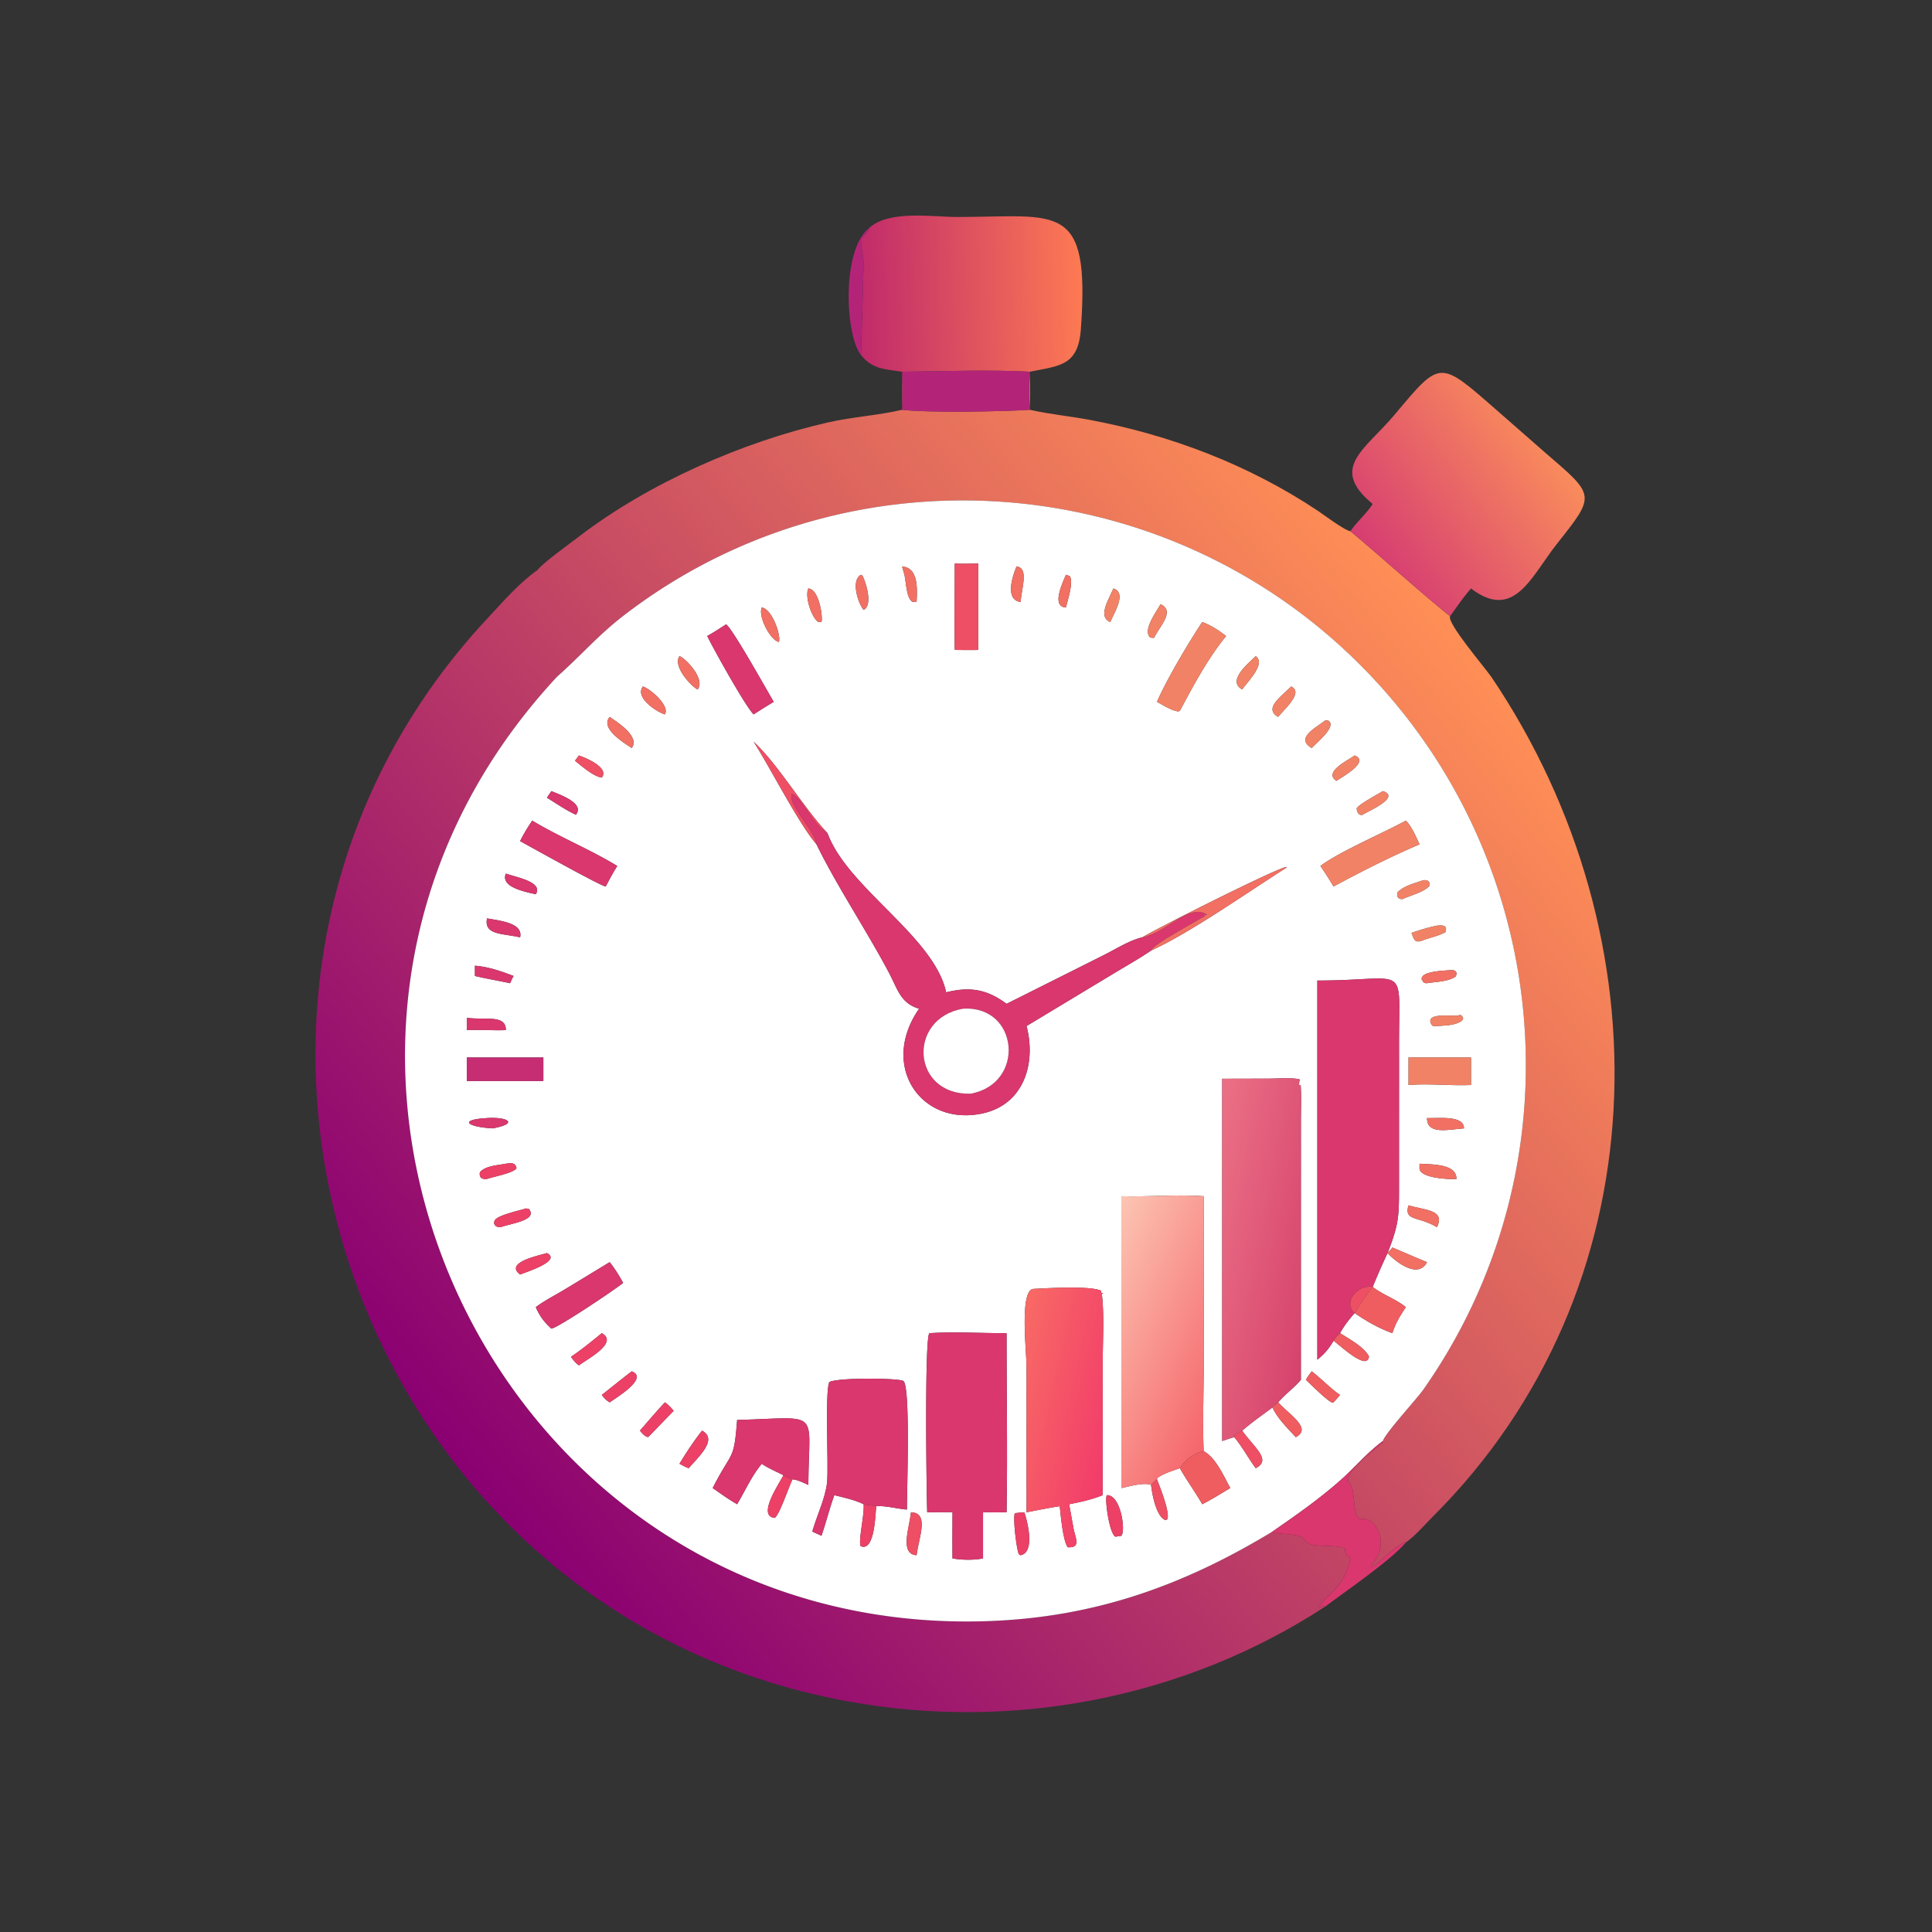 <svg xmlns="http://www.w3.org/2000/svg" width="1024" height="1024"><rect width="100%" height="100%" fill="#333333" stroke="none"/><defs><linearGradient id="a" gradientUnits="userSpaceOnUse" x1="286.137" y1="77.287" x2="227.487" y2="78.614"><stop offset="0" stop-color="#FC7953"/><stop offset="1" stop-color="#C02A6B"/></linearGradient></defs><path fill="url(#a)" transform="scale(2)" d="M230.453 60.32c5.332-4.721 16.747-2.807 23.313-2.814 26.699-.03 35.167-4.36 32.674 29.751-.717 9.802-5.735 9.658-13.509 11.255-10.583-.564-23.184-.114-33.857 0-4.311-.686-7.866-.554-10.925-4.458.059-.126.635-21.297.694-23.571.062-2.383-.617-4.636-.694-7.027.787-1.033 2.015-1.87 2.304-3.137z"/><path fill="#B32478" d="M456.298 188.108c-8.168-10.13-10.624-55.721 4.608-67.469-.578 2.534-3.034 4.207-4.608 6.274.154 4.781 1.512 9.287 1.388 14.053-.118 4.547-1.27 46.89-1.388 47.142z"/><defs><linearGradient id="b" gradientUnits="userSpaceOnUse" x1="390.27" y1="171.295" x2="122.388" y2="389.926"><stop offset="0" stop-color="#FF8F56"/><stop offset="1" stop-color="#8A0072"/></linearGradient></defs><path fill="url(#b)" transform="scale(2)" d="M239.074 98.512c.095 3.372.127 6.714 0 10.086 6.721.824 27.013.474 33.857 0-.2-3.379-.221-6.704 0-10.086.012 3.358.087 6.73 0 10.086 5.187 1.19 10.46 1.666 15.686 2.639 21.494 4.005 42.235 11.91 60.493 24.041 1.557 1.034 7.284 5.361 8.766 5.493 8.815 7.353 17.653 15.485 26.397 22.545-.798 1.901 9.413 13.794 11.031 16.195 46.548 69.046 44.792 162.155-15.576 222.391-2.231 2.225-4.605 5.073-7.166 6.862l-.393-.091c-2.536 1.336-5.464 4.261-7.78 6.109l-.409-.12c-.177.198-.255.395-.363.634l-.278-.062-.023-.431c5.31-5.091 1.479-12.595-2.062-12.254-3.161.305-1.761-6.059-3.328-9.207-3.311-2.104 6.28-9.127 8.522-11.025l.027-.429c.602-2.066 8.912-11.043 10.789-13.719 42.76-60.971 34.224-144.549-20.661-195.698-52.822-49.228-134.221-53.502-191.513-9.196-6.428 4.971-11.159 10.439-17.028 15.664l-.381.337c-90.858 97.66-17.709 255.222 114.501 250.324 28.02-1.038 51.452-9.428 75.034-23.717 2.347 1.026 5.232.243 8.235 1.673.974 3.184 7.144 1.382 10.985 2.798.038 1.486.272 1.499 1.44 2.657-.502 1.786-.919 3.621-1.886 5.221l-.244.408c-1.868 3.079-4.65 4.795-6.541 7.471.521-.173.955-.279 1.372-.651l.593.32c-37.108 24.207-82.685 33.033-126.218 25.146-133.965-24.273-187.31-189.375-95.51-287.335 3.961-4.226 8.256-9.238 13.034-12.531 1.045-1.641 8.8-7.206 10.866-8.793 18.43-14.16 43.352-25.144 65.974-30.291 6.601-1.503 13.436-1.89 19.758-3.378V98.512z"/><path fill="#B32478" d="M478.148 197.025c21.346-.23 46.548-1.129 67.714 0-.442 6.763-.4 13.413 0 20.171-13.688.948-54.272 1.648-67.714 0 .254-6.744.19-13.428 0-20.171z"/><defs><linearGradient id="c" gradientUnits="userSpaceOnUse" x1="407.939" y1="115.228" x2="364.011" y2="148.112"><stop offset="0" stop-color="#F98B5C"/><stop offset="1" stop-color="#D63D72"/></linearGradient></defs><path fill="url(#c)" transform="scale(2)" d="M357.876 140.771c1.759-2.576 4.206-4.599 5.901-7.196-11.619-9.608-2.087-14.281 5.813-23.686 12.246-14.58 11.767-14.54 27.028-1.205l12.891 11.29c13.306 11.457 13.437 11.094 3.032 24.229-6.736 8.504-11.244 20.499-22.708 11.753-2.134 2.406-3.715 4.804-5.56 7.36-8.744-7.06-17.582-15.192-26.397-22.545z"/><path fill="#fff" d="M295.362 358.552l.762-.674c11.738-10.45 21.2-21.386 34.056-31.328 114.584-88.612 277.382-80.064 383.026 18.392 109.77 102.298 126.842 269.454 41.322 391.396-3.754 5.352-20.374 23.306-21.578 27.438-8.144 5.932-14.742 13.92-22.28 20.61-11.362 10.086-23.76 18.752-36.238 27.38-47.164 28.578-94.028 45.358-150.068 47.434-264.42 9.796-410.718-305.328-229.002-500.648zm143.212 83.024c-13.356-14.294-26.08-36.352-39.152-48.476 8.92 13.934 23.704 43.116 33.342 54.422 10.802 22.162 26.672 45.796 38.6 68.416 4.444 8.426 5.932 15.788 15.76 18.706-21.128 30.478 1.184 62.656 33.792 55.458 21.884-4.828 28.32-26.646 23.174-46.278l45.542-27.464c6.806-4.152 13.912-8.048 20.474-12.562 20.368-9.114 52.288-31.658 71.822-43.958l-.18-.342c-5.378.742-70.79 33.694-76.312 37.32-6.908 1.548-14.484 6.498-20.878 9.646l-51.052 25.586c-10.198-7.586-19.32-9.312-32.016-6.086-6.38-29.62-52.274-55.29-62.916-84.388zm296.862 222.57c6.28-16.012 6.05-19.812 6.068-37.03l.01-74.624c-.02-43.092 5.262-32.754-43.296-32.788v200.98c3.73-3.04 6.18-5.888 8.588-10.054 2.352 1.45 18.068 16.636 18.766 8.24-2.686-5.046-10.642-9.274-15.33-12.272 2.178-3.912 4.8-7.3 7.742-10.662 6.302 4.332 12.79 8.08 20.008 10.662 1.614-5.284 4.096-9.192 7.132-13.776-5.406-4.418-12.154-6.474-17.57-10.726a389.71 389.71 0 017.882-17.95c4.564 4.95 16.28 13.83 20.92 4.812-6.172-2.452-12.224-5.218-18.364-7.758-.806 1.08-1.598 2-2.556 2.946zm-57.976 79.138c3.668-4.372 8.386-7.596 12.032-11.928l.016-137.884c.002-6.022.302-12.232-.122-18.234l-.892-.276.224-2.342.378.356-.408-.964c-4.97-.96-10.688-.37-15.758-.328l-25.148.062v192.03c2.114-.702 4.234-1.496 6.39-2.054 4.308 5.102 7.406 11.084 11.374 16.446 8.708-4.394-.886-10.952-7.15-19.904 5.042-4.344 10.67-8.31 16.036-12.256 2.718 5.812 8.046 11.078 12.382 15.714 8.576-4.56-2.674-11.288-9.354-18.438zm-39.492 25.856c-.63-15.054.024-30.392.028-45.472l-.028-89.646c-14.388-1.042-29.184.418-43.642 0v154.68c3.856-.748 12.04-3.216 15.78-1.662.514 4.866 2.41 14.77 6.374 17.956 2.256 1.812 5.482 1.102-3.264-20.92l.26-.762c3.712-2.548 7.712-3.642 11.874-5.146 3.66 6.524 8.158 12.584 11.872 19.112 5.05-2.576 9.978-5.668 14.848-8.578-3.302-6.062-7.828-16.378-14.102-19.562zm-234.218 6.686c3.546 2.446 7.656 4.11 11.492 6.06-2.034 4.16-14.338 21.89-4.536 22.624 2.776-2.478 7.204-16.13 9.348-20.434 2.932.294 5.714 1.802 8.39 2.964.168-40.72 7.51-35.668-37.75-34.424-1.724 22.48-2.656 15.698-12.95 36.086 4.288 3.01 8.396 5.956 12.95 8.578 4.372-7.344 7.552-14.788 13.056-21.454zm38.458 16.644c5.222 1.332 10.676 2.428 15.536 4.81.452 5.982-2.914 19.264-1.586 22.23 7.544 3.1 7.738-16.942 8.288-21.196 4.5-.406 11.478 1.428 16.244 1.792-.128-7.312 2.046-66.122-1.94-68.19-2.944-1.526-33.654-1.84-39.108.522-2.522 3.624-.412 44.904-1.278 53.23-.874 8.41-5.486 17.754-7.822 26.098l4.858 2.228c2.458-7.118 4.214-14.442 6.808-21.524zm63.828-493.804c-.006 15.26-.248 30.558 0 45.814 4.148.012 8.328.136 12.474 0v-45.814c-4.148.074-8.332.26-12.474 0zm-27.888 1.6l1.122 4.05c.986 3.542 1.022 12.732 4.282 14.602l2.258.192c.41-7.582.826-18.256-7.662-18.844zm60.61 0c-2.204 5.402-6.252 17.572 2.208 18.844.384-7.028 4.532-18.27-2.208-18.844zm26.202 4.374c-1.712 4.186-7.928 16.93 0 17.348.952-4.028 4.07-13.128 2.09-16.616l-2.09-.732zm-108.662 0c-5.666 3.24-1.102 15.862 1.446 18.612 5.058-2.48 1.16-14.878-.652-18.144l-.794-.468zm-27.854 7.272c-1.94 4.054 1.46 14.856 5.056 17.646l1.9.138c.828-2.552-1.25-17.524-6.956-17.784zm161.652 0c-2.156 5.42-8.578 15.028-1.596 17.784 1.814-4.612 9.006-15.554 1.596-17.784zm25.01 8.322c-2.064 3.836-9.76 13.974-5.376 17.716l1.886.166c3.644-6.94 11.172-14.354 3.49-17.882zm-211.356 1.754c-2.068 4.77 4.592 17.486 9.118 18.248 1.124-4.018-3.894-17.644-9.118-18.248zm233.472 7.708c-6.968 10.418-19.034 30.77-24.006 42.304 3.262 1.692 7.652 4.652 11.322 5.072l.812-.286c7.102-13.364 14.936-27.966 24.536-39.69-4.168-3.11-7.77-5.584-12.664-7.4zm-252.41 1.246c-3.288 2.102-6.554 4.266-9.972 6.154 3.096 6.41 20.208 37.236 24.582 41.532 3.536-2.226 7.048-4.52 10.656-6.628-3.22-5.442-22.148-39.454-25.266-41.058zm-24.668 16.852c-3.85 5.446 6.838 16.546 9.63 17.626 4.294-5.646-6.74-16.816-9.63-17.626zm305.402 0c-3.854 3.784-15.408 13.062-7.15 17.626 2.574-3.824 12.836-13.746 7.15-17.626zM340.75 363.858c-4.576 5.984 7.862 13.768 11.644 14.77 2.79-4.518-7.788-13.646-11.644-14.77zm343.586 0c-5.388 5.472-14.702 11.65-6.876 16.128 2.58-3.53 13.852-12.952 6.876-16.128zm-361.188 16.128c-5.056 5.794 6.534 13.132 11.694 16.49 4.396-6.058-7.274-13.45-11.694-16.49zm379.192 1.892c-4.802 3.884-16.136 9.298-7.09 14.598 2.182-2.544 13.63-11.482 8.752-14.548l-1.662-.05zm-395.494 18.54l-2.094 2.78c3.42 2.774 9.91 8.432 14.2 8.94 4.074-5.132-7.998-10.31-12.106-11.72zm411.138 0c-3.5 2.574-16.78 8.818-9.632 13.464 2.972-2.11 17.972-10.186 9.632-13.464zm-425.758 18.89l-2.336 3.512c4.954 3.008 10.072 6.592 15.32 9.018 4.8-5.9-7.626-10.352-12.984-12.53zm440.724 0c-2.462 1.514-13.032 7.192-13.878 9.166.112 1.826 1.034 3.94 3.15 3.364 2.866-1.89 20.456-9.312 10.728-12.53zm-450.866 15.65c-2.408 3.562-4.514 6.998-6.418 10.844 4.274 2.352 43.674 24.336 45.382 24.054 1.946-3.686 3.86-7.364 6.12-10.872-14.61-8.876-30.488-15.266-45.084-24.026zm463.04 0c-12.58 6.846-34.88 16.304-45.3 24.026 2.514 3.518 4.746 7.174 6.982 10.872 14.838-7.982 30.074-15.718 45.584-22.334-1.806-3.89-4.168-9.538-7.266-12.564zm-477.016 28.07c-2.93 7.076 9.82 9.594 15.868 10.938 4-6.502-9.936-8.876-15.868-10.938zm486.36 3.474c-4.336 1.57-10.744 3.054-13.834 6.582-.428 2.046.468 3.586 2.696 3.436 3.982-1.794 11.704-3.776 14.41-7.132.264-2.28-1.158-3.04-3.272-2.886zM258.12 486.75c-1.702 8.946 8.188 7.888 17.546 10.068 1.754-7.688-10.752-8.792-17.546-10.068zm503.492 3.858c-4.614.938-9.028 2.32-13.482 3.836 1.504 4.072 1.896 5.61 6.338 3.804 3.786-1.394 8.212-2.216 11.666-4.242 1.184-3.708-1.548-3.688-4.522-3.398zm-509.886 21.236v5.456c6.196 1.446 12.432 2.514 18.65 3.824.572-1.248 1.098-2.694 1.864-3.824-6.662-2.574-13.332-4.87-20.514-5.456zm516.82 2.366c-2.58.274-17.118.47-14.772 5.604l.406-.948-.152 1.306c1 .902.982.9 2.328.952 4.778-.808 11.12-.754 15.148-3.53 1.336-2.57-.326-3.678-2.958-3.384zm3.4 24.174c-3.078.11-17.994-1.754-12.76 5.254.878.19 1.532.292 2.426.186 4.27-.336 9.824-.224 13.326-2.91l.578-1.212c-.454-1.14-.458-1.146-1.524-1.754l-2.046.436zm-524.536 1.052v6.55c6.924-.336 13.798.256 20.698 0 .132-8.514-11.178-5.112-20.698-6.55zm7.206 21.058h-7.206v12.462h40.584v-12.462h-33.378zm491.92 0v14.574c11.016-.882 22.092.472 33.13 0v-14.574h-33.13zm-488.416 32.1c-15.158.874-10.726 4.686 3.002 5.474 13.984-2.568 8.082-6.196-3.002-5.474zm498.236 0c-.028 8.974 11.074 6.094 19.574 5.474.056-6.98-12.886-5.298-19.574-5.474zm-488.248 24.19c-4.158.834-11.15 1.102-13.78 4.63-.42 2.85 1.128 3.708 3.792 3.454 3.514-1.226 14.08-3.104 15.646-5.706-.622-3.172-3.086-2.762-5.658-2.378zm484.282 0l-.036 2.37c-.072 5.308 15.692 6.026 19.592 5.714.106-7.982-12.452-7.648-19.556-8.084zm-5.854 22.072c-2.58 8.476 5.288 5.654 15.076 11.59 4.542-9.184-5.98-8.92-15.076-11.59zm-467.752 1.63c-3.594 1.208-15.312 3.578-16.624 6.454-1.016 2.23 1 3.664 3.096 3.506 5.236-1.936 20.086-3.694 15.05-9.688l-1.522-.272zm11.106 23.66c-4.222 1.314-22.748 4.964-14.224 11.376 2.284-1.016 22.39-7.13 14.224-11.376zm33.258 4.812l-24.242 14.732c-4.966 2.974-10.314 5.634-14.93 9.132 2.102 4.798 4.382 7.832 8.25 11.36 2.692.086 33.62-20.538 38.04-24.24-2.022-3.764-4.452-7.634-7.118-10.984zm224.338 14.2c-7.132 1.324-3.416 32.976-3.406 41.21l.01 77.182c5.852-1.136 11.696-2.324 17.588-3.236.564 4.816 1.642 18.266 4.272 21.774 7.074.398 4.106-4.718 3.06-9.838l-2.334-12.97c6.14-1.186 11.936-2.452 17.762-4.81l.026-70.282c0-11.892.906-24.598-.45-36.396l.762-.27-1.128-.392.078-1.09-.076.086c-5.712-2.77-28.852-1.362-36.164-.968zm-54.874 23.44c-2.694 2.228-1.508 87.38-1.17 94.952 4.452-.038 8.952-.182 13.402 0-.004 8.154-.1 16.318 0 24.472 5.59.852 10.596.942 16.188 0V801.55c4.158.028 8.316.078 12.474 0 .548-31.61-.008-63.33 0-94.952-13.512.06-27.454-.838-40.894 0zm-173.66 0c-5.296 4.362-10.622 8.684-16.31 12.534 1.272 1.85 2.356 3.244 4.204 4.536 3.884-3.008 21.344-11.992 12.106-17.07zm15.89 20.228c-5.376 4.084-10.598 8.348-15.89 12.536 1.33 1.666 2.346 2.844 4.196 3.922 3.176-2.306 21.006-12.878 11.694-16.458zm360.408 0c-1.126 1.476-2.192 2.892-3.078 4.53 2.212 2.022 12.004 11.914 14.22 12.082l.414-.154c1.148-1.296 2.354-2.57 3.436-3.922-5.426-3.758-9.806-8.556-14.992-12.536zm-342.856 16.458c-4.538 4.872-8.852 9.952-13.212 14.98 1.332 1.62 2.254 2.88 4.346 3.458l13.544-13.968c-1.468-1.69-2.756-3.268-4.678-4.47zm19.698 14.98c-4.364 5.576-8.302 11.494-11.948 17.562 1.598.854 3.164 1.758 4.886 2.342 5.302-6.144 15.626-15.318 7.062-19.904zM586.63 792.47c-1.228 2.286 1.374 20.404 4.558 22.006l3.138-.482c2.45-2.55-.288-21.846-7.696-21.524zm-44.448 9.08l-4.324.476c-1.018 3.128.874 18.586 2.094 21.688l1.014.604c8.764-1.806 2.256-22.27 1.954-22.722l-.738-.046zm-59.352 0c-.826 8.374-6.136 22.076 2.98 22.768 1.138-9.4 6.922-22.524-2.98-22.768z"/><path fill="#EE4F64" d="M506.036 344.48c-.248-15.256-.006-30.554 0-45.814 4.142.26 8.326.074 12.474 0v45.814c-4.146.136-8.326.012-12.474 0z"/><path fill="#F17063" d="M485.81 319.11l-2.258-.192c-3.26-1.87-3.296-11.06-4.282-14.602l-1.122-4.05c8.488.588 8.072 11.262 7.662 18.844zm55.156 0c-8.46-1.272-4.412-13.442-2.208-18.844 6.74.574 2.592 11.816 2.208 18.844zm23.994 2.878c-7.928-.418-1.712-13.162 0-17.348l2.09.732c1.98 3.488-1.138 12.588-2.09 16.616zm-107.216 1.264c-2.548-2.75-7.112-15.372-1.446-18.612l.794.468c1.812 3.266 5.71 15.664.652 18.144zm-22.344 6.444l-1.9-.138c-3.596-2.79-6.996-13.592-5.056-17.646 5.706.26 7.784 15.232 6.956 17.784z"/><path fill="#F28266" d="M588.5 329.696c-6.982-2.756-.56-12.364 1.596-17.784 7.41 2.23.218 13.172-1.596 17.784zm23.116 8.42l-1.886-.166c-4.384-3.742 3.312-13.88 5.376-17.716 7.682 3.528.154 10.942-3.49 17.882z"/><path fill="#F17063" d="M412.868 340.236c-4.526-.762-11.186-13.478-9.118-18.248 5.224.604 10.242 14.23 9.118 18.248z"/><path fill="#F28266" d="M613.216 372c4.972-11.534 17.038-31.886 24.006-42.304 4.894 1.816 8.496 4.29 12.664 7.4-9.6 11.724-17.434 26.326-24.536 39.69l-.812.286c-3.67-.42-8.06-3.38-11.322-5.072z"/><path fill="#D9376D" d="M374.84 337.096c3.418-1.888 6.684-4.052 9.972-6.154 3.118 1.604 22.046 35.616 25.266 41.058-3.608 2.108-7.12 4.402-10.656 6.628-4.374-4.296-21.486-35.122-24.582-41.532z"/><path fill="#F17063" d="M369.774 365.42c-2.792-1.08-13.48-12.18-9.63-17.626 2.89.81 13.924 11.98 9.63 17.626z"/><path fill="#F28266" d="M658.396 365.42c-8.258-4.564 3.296-13.842 7.15-17.626 5.686 3.88-4.576 13.802-7.15 17.626z"/><path fill="#F17063" d="M352.394 378.628c-3.782-1.002-16.22-8.786-11.644-14.77 3.856 1.124 14.434 10.252 11.644 14.77z"/><path fill="#F28266" d="M677.46 379.986c-7.826-4.478 1.488-10.656 6.876-16.128 6.976 3.176-4.296 12.598-6.876 16.128z"/><path fill="#F17063" d="M334.842 396.476c-5.16-3.358-16.75-10.696-11.694-16.49 4.42 3.04 16.09 10.432 11.694 16.49z"/><path fill="#F28266" d="M695.25 396.476c-9.046-5.3 2.288-10.714 7.09-14.598l1.662.05c4.878 3.066-6.57 12.004-8.752 14.548z"/><path fill="#EE4F64" d="M438.574 441.576c-7.482-3.604-13.468-19.208-19.014-20.744-1.662 6.426 12.276 19.082 13.204 26.69-9.638-11.306-24.422-40.488-33.342-54.422 13.072 12.124 25.796 34.182 39.152 48.476zm-119.622-29.438c-4.29-.508-10.78-6.166-14.2-8.94l2.094-2.78c4.108 1.41 16.18 6.588 12.106 11.72z"/><path fill="#F28266" d="M708.352 413.882c-7.148-4.646 6.132-10.89 9.632-13.464 8.34 3.278-6.66 11.354-9.632 13.464z"/><path fill="#D9376D" d="M289.89 422.82l2.336-3.512c5.358 2.178 17.784 6.63 12.984 12.53-5.248-2.426-10.366-6.01-15.32-9.018z"/><path fill="#F28266" d="M722.222 431.838c-2.116.576-3.038-1.538-3.15-3.364.846-1.974 11.416-7.652 13.878-9.166 9.728 3.218-7.862 10.64-10.728 12.53z"/><path fill="#D9376D" d="M432.764 447.522c-.928-7.608-14.866-20.264-13.204-26.69 5.546 1.536 11.532 17.14 19.014 20.744 10.642 29.098 56.536 54.768 62.916 84.388 12.696-3.226 21.818-1.5 32.016 6.086l51.052-25.586c6.394-3.148 13.97-8.098 20.878-9.646 12.52-2.374 24.428-18.146 34.292-12.134l-.406.366-.258-.342-.79.272.528.444c-4.218 2.608-28.018 15.332-28.696 18.374-6.562 4.514-13.668 8.41-20.474 12.562l-45.542 27.464c5.146 19.632-1.29 41.45-23.174 46.278-32.608 7.198-54.92-24.98-33.792-55.458-9.828-2.918-11.316-10.28-15.76-18.706-11.928-22.62-27.798-46.254-38.6-68.416zm77.526 87.122c-29.64 5.35-27.012 45.87 4.148 45.044 29.446-5.376 25.478-47.082-4.148-45.044zm-234.624-88.842c1.904-3.846 4.01-7.282 6.418-10.844 14.596 8.76 30.474 15.15 45.084 24.026-2.26 3.508-4.174 7.186-6.12 10.872-1.708.282-41.108-21.702-45.382-24.054z"/><path fill="#F28266" d="M699.824 458.984c10.42-7.722 32.72-17.18 45.3-24.026 3.098 3.026 5.46 8.674 7.266 12.564-15.51 6.616-30.746 14.352-45.584 22.334-2.236-3.698-4.468-7.354-6.982-10.872z"/><path fill="#F17063" d="M605.436 496.818c5.522-3.626 70.934-36.578 76.312-37.32l.18.342c-19.534 12.3-51.454 34.844-71.822 43.958.678-3.042 24.478-15.766 28.696-18.374l-.528-.444.79-.272.258.342.406-.366c-9.864-6.012-21.772 9.76-34.292 12.134z"/><path fill="#D9376D" d="M283.976 473.966c-6.048-1.344-18.798-3.862-15.868-10.938 5.932 2.062 19.868 4.436 15.868 10.938z"/><path fill="#F28266" d="M743.33 476.52c-2.228.15-3.124-1.39-2.696-3.436 3.09-3.528 9.498-5.012 13.834-6.582 2.114-.154 3.536.606 3.272 2.886-2.706 3.356-10.428 5.338-14.41 7.132z"/><path fill="#D9376D" d="M275.666 496.818c-9.358-2.18-19.248-1.122-17.546-10.068 6.794 1.276 19.3 2.38 17.546 10.068z"/><path fill="#F28266" d="M748.13 494.444c4.454-1.516 8.868-2.898 13.482-3.836 2.974-.29 5.706-.31 4.522 3.398-3.454 2.026-7.88 2.848-11.666 4.242-4.442 1.806-4.834.268-6.338-3.804z"/><path fill="#D9376D" d="M251.726 517.3v-5.456c7.182.586 13.852 2.882 20.514 5.456-.766 1.13-1.292 2.576-1.864 3.824-6.218-1.31-12.454-2.378-18.65-3.824z"/><path fill="#F17063" d="M756.356 521.124c-1.346-.052-1.328-.05-2.328-.952l.152-1.306-.406.948c-2.346-5.134 12.192-5.33 14.772-5.604 2.632-.294 4.294.814 2.958 3.384-4.028 2.776-10.37 2.722-15.148 3.53z"/><path fill="#D9376D" d="M735.436 664.146a389.71 389.71 0 00-7.882 17.95c-7.88-1.458-16.072 8.16-9.57 13.84-2.942 3.362-5.564 6.75-7.742 10.662-1.292 1.294-2.452 2.482-3.436 4.032-2.408 4.166-4.858 7.014-8.588 10.054v-200.98c48.558.034 43.276-10.304 43.296 32.788l-.01 74.624c-.018 17.218.212 21.018-6.068 37.03z"/><path fill="#fff" d="M514.438 579.688c-31.16.826-33.788-39.694-4.148-45.044 29.626-2.038 33.594 39.668 4.148 45.044z"/><path fill="#F28266" d="M761.612 543.824c-.894.106-1.548.004-2.426-.186-5.234-7.008 9.682-5.144 12.76-5.254l2.046-.436c1.066.608 1.07.614 1.524 1.754l-.578 1.212c-3.502 2.686-9.056 2.574-13.326 2.91z"/><path fill="#D9376D" d="M247.41 545.986v-6.55c9.52 1.438 20.83-1.964 20.698 6.55-6.9.256-13.774-.336-20.698 0z"/><path fill="#C62D72" d="M247.41 560.494h40.584v12.462H247.41v-12.462z"/><path fill="#F28266" d="M746.536 575.068v-14.574h33.13v14.574c-11.038.472-22.114-.882-33.13 0z"/><defs><linearGradient id="d" gradientUnits="userSpaceOnUse" x1="349.737" y1="336.597" x2="315.851" y2="329.929"><stop offset="0" stop-color="#D6436D"/><stop offset="1" stop-color="#EB7085"/></linearGradient></defs><path fill="url(#d)" transform="scale(2)" d="M338.73 371.642c-.463.399-1.163.878-1.514 1.362-2.683 1.973-5.497 3.956-8.018 6.128-.796.387-1.461.674-2.037 1.361l-.075.368c-1.078.279-2.138.676-3.195 1.027v-96.015l12.574-.031c2.535-.021 5.394-.316 7.879.164l.204.482-.189-.178-.112 1.171.446.138c.212 3.001.062 6.106.061 9.117l-.008 68.942c-1.823 2.166-4.182 3.778-6.016 5.964z"/><path fill="#D9376D" d="M261.122 598.068c-13.728-.788-18.16-4.6-3.002-5.474 11.084-.722 16.986 2.906 3.002 5.474z"/><path fill="#F17063" d="M775.93 598.068c-8.5.62-19.602 3.5-19.574-5.474 6.688.176 19.63-1.506 19.574 5.474z"/><path fill="#EC4067" d="M258.12 624.868c-2.664.254-4.212-.604-3.792-3.454 2.63-3.528 9.622-3.796 13.78-4.63 2.572-.384 5.036-.794 5.658 2.378-1.566 2.602-12.132 4.48-15.646 5.706z"/><path fill="#F17063" d="M771.946 624.868c-3.9.312-19.664-.406-19.592-5.714l.036-2.37c7.104.436 19.662.102 19.556 8.084z"/><defs><linearGradient id="e" gradientUnits="userSpaceOnUse" x1="327.722" y1="364.763" x2="284.926" y2="345.059"><stop offset="0" stop-color="#F5656B"/><stop offset="1" stop-color="#FCC4B2"/></linearGradient></defs><path fill="url(#e)" transform="scale(2)" d="M318.984 384.57c-2.661.543-4.858 2.253-6.309 4.514-2.081.752-4.081 1.299-5.937 2.573l-.13.381c-.622.459-1.056.892-1.555 1.482-1.87-.777-5.962.457-7.89.831v-77.34c7.229.209 14.627-.521 21.821 0l.014 44.823c-.002 7.54-.329 15.209-.014 22.736z"/><path fill="#F17063" d="M761.612 650.446c-9.788-5.936-17.656-3.114-15.076-11.59 9.096 2.67 19.618 2.406 15.076 11.59z"/><path fill="#EC4067" d="M265.256 650.446c-2.096.158-4.112-1.276-3.096-3.506 1.312-2.876 13.03-5.246 16.624-6.454l1.522.272c5.036 5.994-9.814 7.752-15.05 9.688z"/><path fill="#F17063" d="M735.436 664.146a25.063 25.063 0 002.556-2.946c6.14 2.54 12.192 5.306 18.364 7.758-4.64 9.018-16.356.138-20.92-4.812z"/><path fill="#EC4067" d="M275.666 675.522c-8.524-6.412 10.002-10.062 14.224-11.376 8.166 4.246-11.94 10.36-14.224 11.376z"/><path fill="#D9376D" d="M283.976 692.822c4.616-3.498 9.964-6.158 14.93-9.132l24.242-14.732c2.666 3.35 5.096 7.22 7.118 10.984-4.42 3.702-35.348 24.326-38.04 24.24-3.868-3.528-6.148-6.562-8.25-11.36z"/><path fill="#EE4F64" d="M717.984 695.936c-6.502-5.68 1.69-15.298 9.57-13.84-3.504 4.27-6.7 9.12-9.57 13.84z"/><path fill="#EF5D60" d="M717.984 695.936c2.87-4.72 6.066-9.57 9.57-13.84 5.416 4.252 12.164 6.308 17.57 10.726-3.036 4.584-5.518 8.492-7.132 13.776-7.218-2.582-13.706-6.33-20.008-10.662z"/><defs><linearGradient id="f" gradientUnits="userSpaceOnUse" x1="265.979" y1="370.979" x2="295.834" y2="377.755"><stop offset="0" stop-color="#F86A65"/><stop offset="1" stop-color="#F23B6A"/></linearGradient></defs><path fill="url(#f)" transform="scale(2)" d="M272.045 400.775l-.005-38.591c-.005-4.117-1.863-19.943 1.703-20.605 3.656-.197 15.226-.901 18.082.484l.038-.043-.039.545.564.196-.381.135c.678 5.899.225 12.252.225 18.198l-.013 35.141c-2.913 1.179-5.811 1.812-8.881 2.405l1.167 6.485c.523 2.56 2.007 5.118-1.53 4.919-1.315-1.754-1.854-8.479-2.136-10.887-2.946.456-5.868 1.05-8.794 1.618z"/><path fill="#D9376D" d="M491.442 801.55c-.338-7.572-1.524-92.724 1.17-94.952 13.44-.838 27.382.06 40.894 0-.008 31.622.548 63.342 0 94.952-4.158.078-8.316.028-12.474 0v24.472c-5.592.942-10.598.852-16.188 0-.1-8.154-.004-16.318 0-24.472-4.45-.182-8.95-.038-13.402 0z"/><path fill="#EF5D60" d="M706.806 710.63c.984-1.55 2.144-2.738 3.436-4.032 4.688 2.998 12.644 7.226 15.33 12.272-.698 8.396-16.414-6.79-18.766-8.24z"/><path fill="#EC4067" d="M302.642 719.132c5.688-3.85 11.014-8.172 16.31-12.534 9.238 5.078-8.222 14.062-12.106 17.07-1.848-1.292-2.932-2.686-4.204-4.536zm16.31 20.23c5.292-4.188 10.514-8.452 15.89-12.536 9.312 3.58-8.518 14.152-11.694 16.458-1.85-1.078-2.866-2.256-4.196-3.922z"/><path fill="#EF5D60" d="M692.172 731.356c.886-1.638 1.952-3.054 3.078-4.53 5.186 3.98 9.566 8.778 14.992 12.536-1.082 1.352-2.288 2.626-3.436 3.922l-.414.154c-2.216-.168-12.008-10.06-14.22-12.082z"/><path fill="#D9376D" d="M457.744 797.28c-4.86-2.382-10.314-3.478-15.536-4.81-2.594 7.082-4.35 14.406-6.808 21.524l-4.858-2.228c2.336-8.344 6.948-17.688 7.822-26.098.866-8.326-1.244-49.606 1.278-53.23 5.454-2.362 36.164-2.048 39.108-.522 3.986 2.068 1.812 60.878 1.94 68.19-4.766-.364-11.744-2.198-16.244-1.792-2.254-.488-4.452-.354-6.702-1.034z"/><path fill="#EF5D60" d="M674.432 746.008c.702-.968 2.102-1.926 3.028-2.724 6.68 7.15 17.93 13.878 9.354 18.438-4.336-4.636-9.664-9.902-12.382-15.714z"/><path fill="#EC4067" d="M339.182 758.264c4.36-5.028 8.674-10.108 13.212-14.98 1.922 1.202 3.21 2.78 4.678 4.47l-13.544 13.968c-2.092-.578-3.014-1.838-4.346-3.458z"/><path fill="#D9376D" d="M415.242 781.886c-3.836-1.95-7.946-3.614-11.492-6.06-5.504 6.666-8.684 14.11-13.056 21.454-4.554-2.622-8.662-5.568-12.95-8.578 10.294-20.388 11.226-13.606 12.95-36.086 45.26-1.244 37.918-6.296 37.75 34.424-2.676-1.162-5.458-2.67-8.39-2.964-1.618-.248-3.356-1.42-4.812-2.19z"/><path fill="#EC4067" d="M360.144 775.826c3.646-6.068 7.584-11.986 11.948-17.562 8.564 4.586-1.76 13.76-7.062 19.904-1.722-.584-3.288-1.488-4.886-2.342z"/><path fill="#EE4F64" d="M654.172 761.722l.15-.736c1.152-1.374 2.482-1.948 4.074-2.722 6.264 8.952 15.858 15.51 7.15 19.904-3.968-5.362-7.066-11.344-11.374-16.446z"/><path fill="#D9376D" d="M674.432 811.766c12.478-8.628 24.876-17.294 36.238-27.38 7.538-6.69 14.136-14.678 22.28-20.61l-.054.858c-4.484 3.796-23.666 17.842-17.044 22.05 3.134 6.296.334 19.024 6.656 18.414 7.082-.682 14.744 14.326 4.124 24.508l.046.862.556.124c.216-.478.372-.872.726-1.268l.818.24c4.632-3.696 10.488-9.546 15.56-12.218l.786.182c-7.672 9.34-32.654 26.366-42.784 34.032l-1.186-.64c-.834.744-1.702.956-2.744 1.302 3.782-5.352 9.346-8.784 13.082-14.942l.488-.816c1.934-3.2 2.768-6.87 3.772-10.442-2.336-2.316-2.804-2.342-2.88-5.314-7.682-2.832-20.022.772-21.97-5.596-6.006-2.86-11.776-1.294-16.47-3.346z"/><path fill="#EF5D60" d="M625.35 778.168c2.902-4.522 7.296-7.942 12.618-9.028 6.274 3.184 10.8 13.5 14.102 19.562-4.87 2.91-9.798 6.002-14.848 8.578-3.714-6.528-8.212-12.588-11.872-19.112z"/><path fill="#EC4067" d="M415.242 781.886c1.456.77 3.194 1.942 4.812 2.19-2.144 4.304-6.572 17.956-9.348 20.434-9.802-.734 2.502-18.464 4.536-22.624z"/><path fill="#EE4F64" d="M610.106 787.04c.998-1.18 1.866-2.046 3.11-2.964 8.746 22.022 5.52 22.732 3.264 20.92-3.964-3.186-5.86-13.09-6.374-17.956z"/><path fill="#EC4067" d="M594.326 813.994l-3.138.482c-3.184-1.602-5.786-19.72-4.558-22.006 7.408-.322 10.146 18.974 7.696 21.524zM457.744 797.28c2.25.68 4.448.546 6.702 1.034-.55 4.254-.744 24.296-8.288 21.196-1.328-2.966 2.038-16.248 1.586-22.23zm83.222 27.038l-1.014-.604c-1.22-3.102-3.112-18.56-2.094-21.688l4.324-.476.738.046c.302.452 6.81 20.916-1.954 22.722z"/><path fill="#EE4F64" d="M485.81 824.318c-9.116-.692-3.806-14.394-2.98-22.768 9.902.244 4.118 13.368 2.98 22.768z"/></svg>